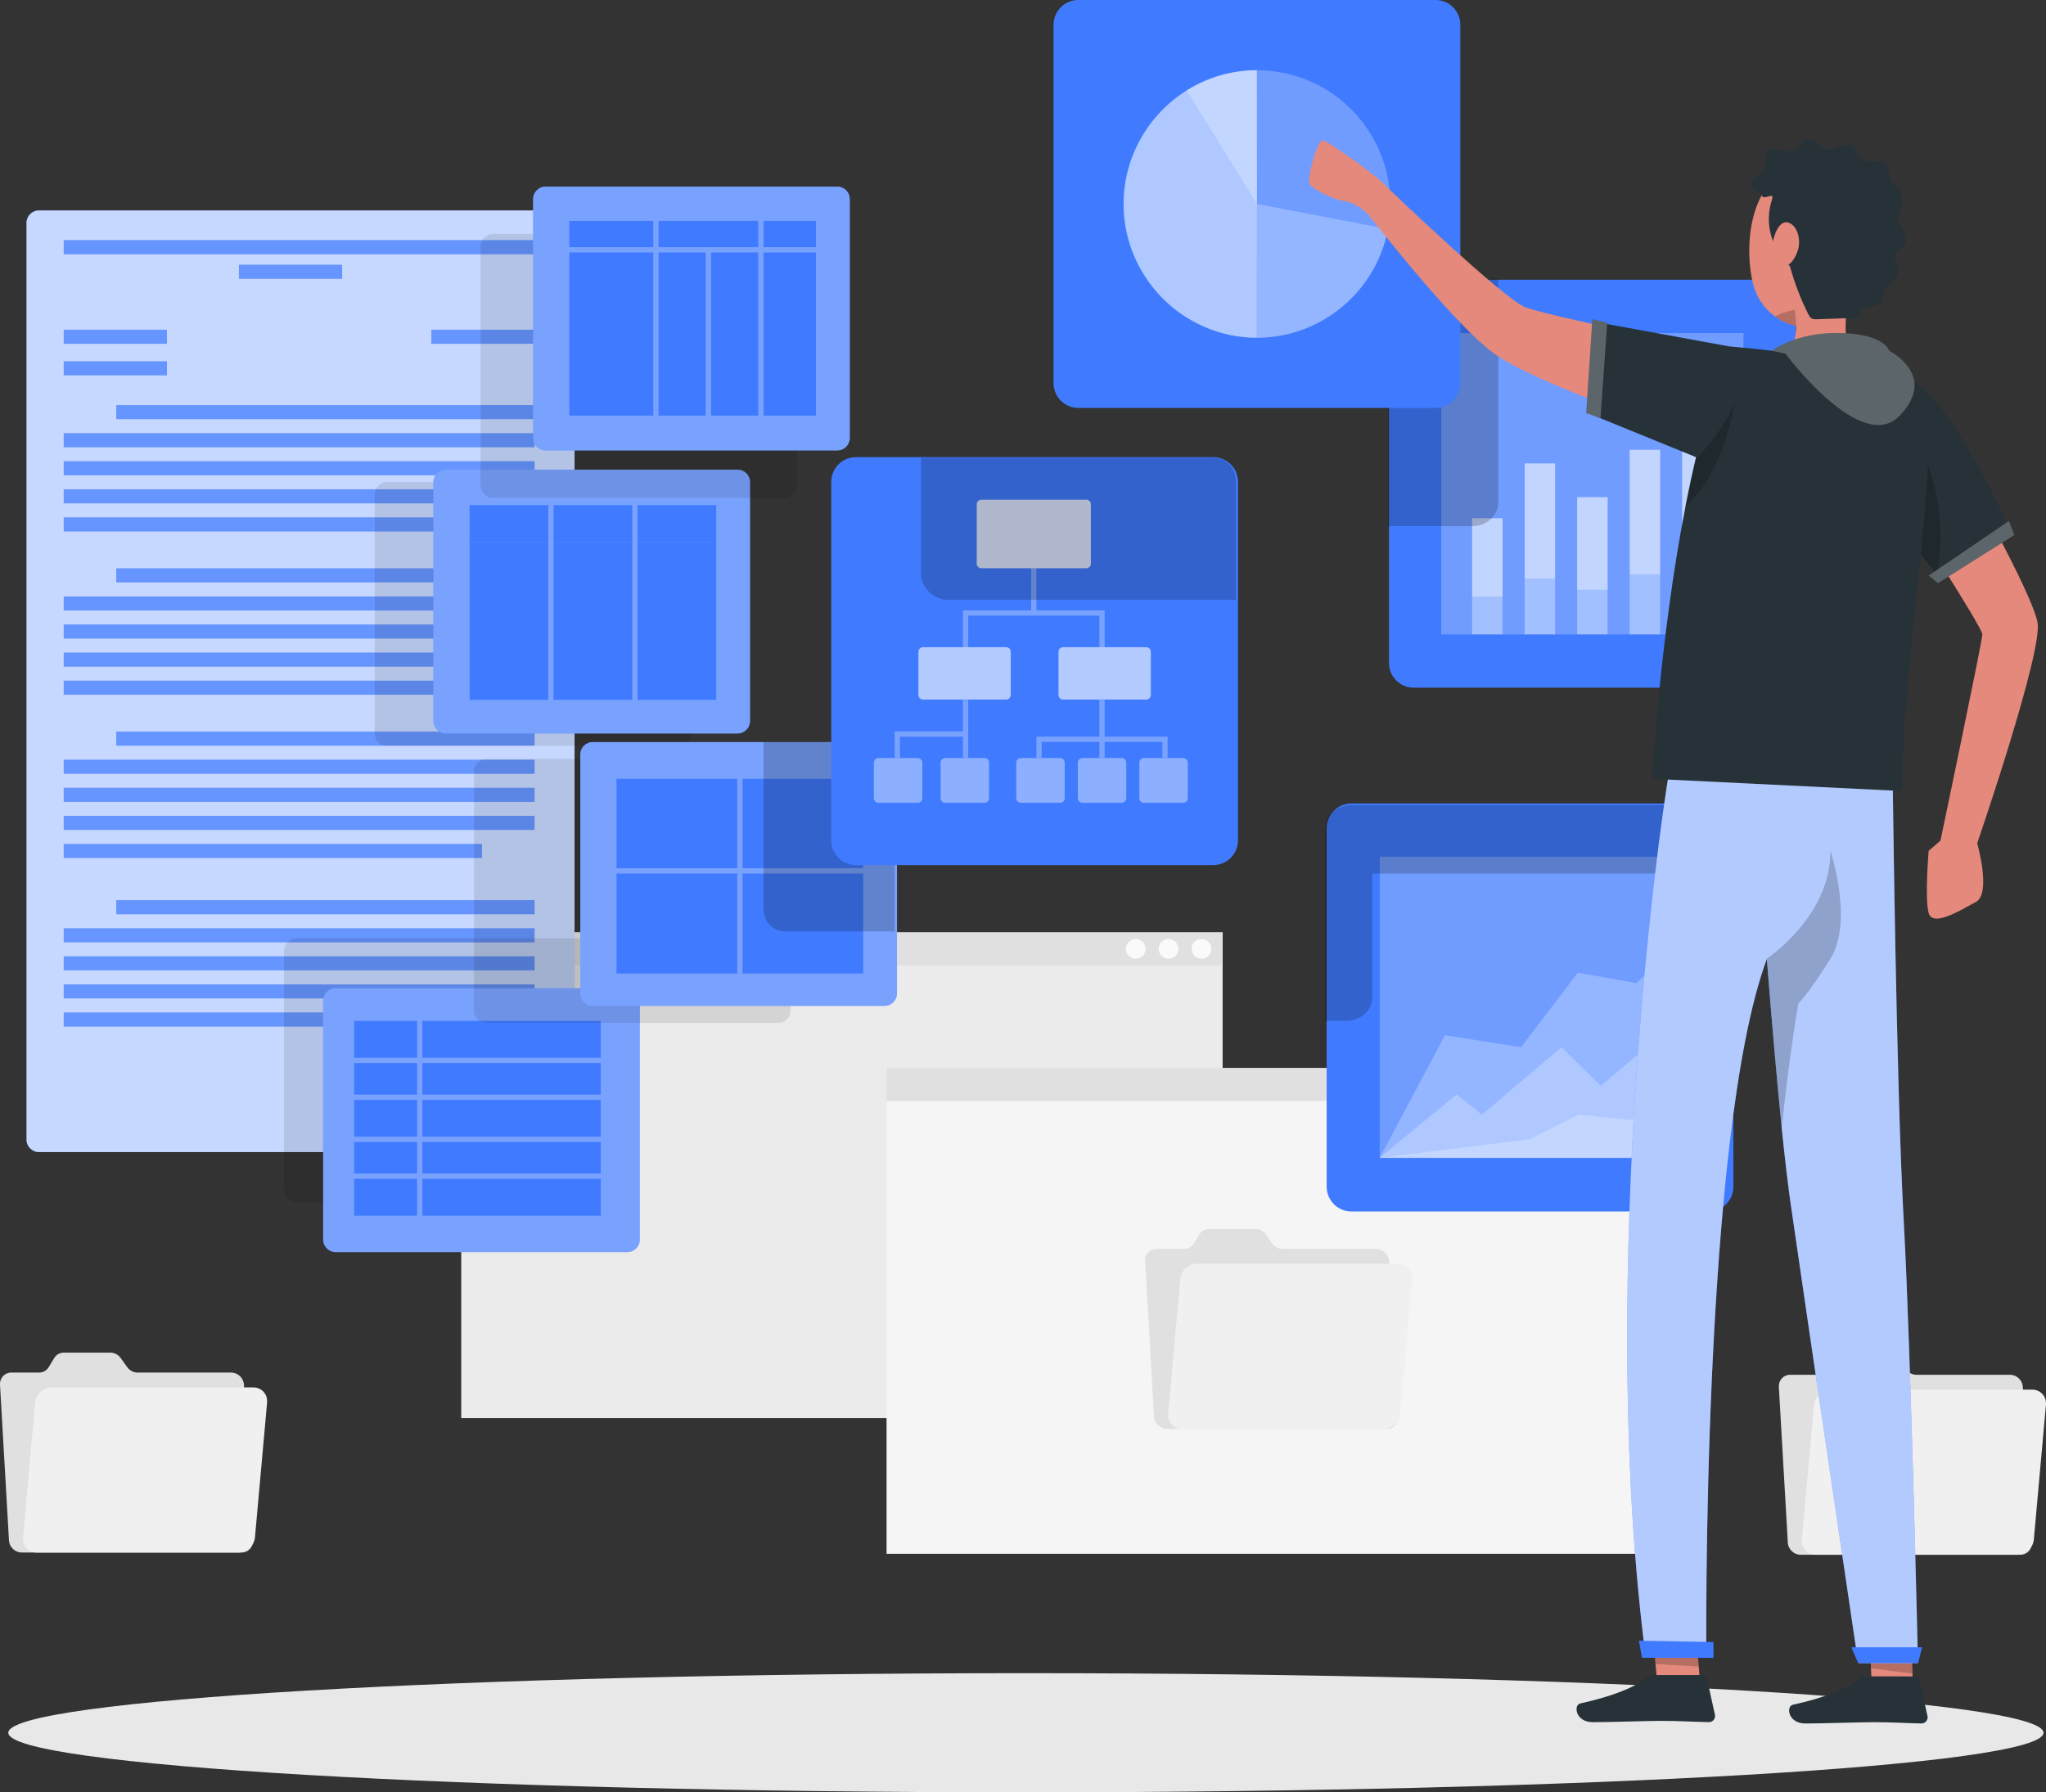 <svg xmlns="http://www.w3.org/2000/svg" width="210" height="184" viewBox="0 0 210 184" fill="none"><rect x="0" y="0" width="210" height="184" fill="#333333" stroke="none"/><g clip-path="url(#clip0_2743_17110)"><path d="M125.49 95.715H47.341V145.577H125.49V95.715Z" fill="#EBEBEB"></path><path d="M125.49 95.715H47.341V99.092H125.49V95.715Z" fill="#E0E0E0"></path><path d="M123.314 98.422C123.873 98.422 124.326 97.968 124.326 97.406C124.326 96.845 123.873 96.391 123.314 96.391C122.754 96.391 122.301 96.845 122.301 97.406C122.301 97.968 122.754 98.422 123.314 98.422Z" fill="#FAFAFA"></path><path d="M119.94 98.422C120.5 98.422 120.953 97.968 120.953 97.406C120.953 96.845 120.5 96.391 119.94 96.391C119.381 96.391 118.928 96.845 118.928 97.406C118.928 97.968 119.381 98.422 119.94 98.422Z" fill="#FAFAFA"></path><path d="M116.568 98.422C117.128 98.422 117.581 97.968 117.581 97.406C117.581 96.845 117.128 96.391 116.568 96.391C116.009 96.391 115.556 96.845 115.556 97.406C115.556 97.968 116.009 98.422 116.568 98.422Z" fill="#FAFAFA"></path><path d="M169.145 109.645H90.996V159.507H169.145V109.645Z" fill="#F5F5F5"></path><path d="M169.145 109.645H90.996V113.022H169.145V109.645Z" fill="#E0E0E0"></path><path d="M167.982 111.336C167.982 111.898 167.529 112.352 166.969 112.352C166.409 112.352 165.956 111.898 165.956 111.336C165.956 110.774 166.409 110.32 166.969 110.32C167.529 110.32 167.982 110.774 167.982 111.336Z" fill="#FAFAFA"></path><path d="M164.609 111.336C164.609 111.898 164.156 112.352 163.596 112.352C163.036 112.352 162.583 111.898 162.583 111.336C162.583 110.774 163.036 110.32 163.596 110.32C164.156 110.32 164.609 110.774 164.609 111.336Z" fill="#FAFAFA"></path><path d="M161.236 111.336C161.236 111.898 160.784 112.352 160.224 112.352C159.663 112.352 159.211 111.898 159.211 111.336C159.211 110.774 159.663 110.32 160.224 110.32C160.784 110.32 161.236 110.774 161.236 111.336Z" fill="#FAFAFA"></path><path d="M13.063 140.352L12.385 139.407C12.137 139.061 11.738 138.855 11.329 138.855H6.556C6.147 138.855 5.775 139.061 5.565 139.407L4.994 140.352C4.784 140.698 4.412 140.903 4.003 140.903H1.158C0.479 140.903 -0.038 141.46 -1.53619e-05 142.146L0.921 158.135C0.959 158.821 1.546 159.377 2.225 159.377H24.802C25.48 159.377 25.997 158.821 25.96 158.135L25.039 142.146C25.001 141.46 24.414 140.903 23.735 140.903H14.119C13.71 140.903 13.311 140.698 13.063 140.352Z" fill="#E0E0E0"></path><path d="M25.992 142.427H5.311C4.449 142.427 3.69 143.124 3.609 143.983L2.364 157.826C2.289 158.685 2.925 159.382 3.787 159.382H24.467C25.329 159.382 26.089 158.685 26.169 157.826L27.414 143.983C27.489 143.124 26.854 142.427 25.992 142.427Z" fill="#F0F0F0"></path><path d="M195.649 140.579L194.97 139.633C194.722 139.287 194.324 139.082 193.914 139.082H189.141C188.732 139.082 188.36 139.287 188.15 139.633L187.579 140.579C187.369 140.925 186.997 141.13 186.588 141.13H183.738C183.059 141.13 182.542 141.686 182.58 142.373L183.501 158.361C183.539 159.047 184.126 159.604 184.805 159.604H207.382C208.06 159.604 208.578 159.047 208.54 158.361L207.619 142.373C207.581 141.686 206.994 141.13 206.315 141.13H196.699C196.29 141.13 195.891 140.925 195.643 140.579H195.649Z" fill="#E0E0E0"></path><path d="M208.572 142.653H187.891C187.029 142.653 186.27 143.35 186.189 144.209L184.945 158.053C184.869 158.912 185.505 159.604 186.367 159.604H207.047C207.909 159.604 208.669 158.907 208.75 158.053L209.994 144.209C210.069 143.35 209.434 142.653 208.572 142.653Z" fill="#F0F0F0"></path><path d="M130.602 127.66L129.923 126.714C129.675 126.368 129.277 126.163 128.867 126.163H124.095C123.685 126.163 123.313 126.368 123.103 126.714L122.532 127.66C122.322 128.006 121.95 128.211 121.541 128.211H118.691C118.013 128.211 117.495 128.767 117.533 129.454L118.454 145.442C118.492 146.128 119.079 146.685 119.758 146.685H142.335C143.014 146.685 143.531 146.128 143.493 145.442L142.572 129.454C142.534 128.767 141.947 128.211 141.268 128.211H131.652C131.243 128.211 130.844 128.006 130.597 127.66H130.602Z" fill="#E0E0E0"></path><path d="M143.531 129.734H122.85C121.988 129.734 121.229 130.431 121.148 131.291L119.904 145.134C119.828 145.993 120.464 146.685 121.326 146.685H142.006C142.868 146.685 143.628 145.988 143.709 145.134L144.953 131.291C145.028 130.431 144.393 129.734 143.531 129.734Z" fill="#F0F0F0"></path><path d="M105.299 183.995C162.984 183.995 209.747 181.256 209.747 177.878C209.747 174.5 162.984 171.762 105.299 171.762C47.614 171.762 0.852 174.5 0.852 177.878C0.852 181.256 47.614 183.995 105.299 183.995Z" fill="#E8E8E8"></path><path d="M57.695 21.602H3.997C3.292 21.602 2.721 22.176 2.721 22.883V116.988C2.721 117.695 3.292 118.268 3.997 118.268H57.695C58.4 118.268 58.971 117.695 58.971 116.988V22.883C58.971 22.176 58.4 21.602 57.695 21.602Z" fill="#407BFF"></path><path opacity="0.7" d="M57.695 21.602H3.997C3.292 21.602 2.721 22.176 2.721 22.883V116.988C2.721 117.695 3.292 118.268 3.997 118.268H57.695C58.4 118.268 58.971 117.695 58.971 116.988V22.883C58.971 22.176 58.4 21.602 57.695 21.602Z" fill="white"></path><path d="M17.136 33.847H6.54V35.289H17.136V33.847Z" fill="#407BFF"></path><path d="M17.136 37.088H6.54V38.531H17.136V37.088Z" fill="#407BFF"></path><path d="M54.867 33.847H44.27V35.289H54.867V33.847Z" fill="#407BFF"></path><path d="M35.118 27.179H24.521V28.621H35.118V27.179Z" fill="#407BFF"></path><path d="M54.867 24.655H6.54V26.098H54.867V24.655Z" fill="#407BFF"></path><path d="M54.867 41.584H11.933V43.027H54.867V41.584Z" fill="#407BFF"></path><path d="M54.867 44.47H6.54V45.912H54.867V44.47Z" fill="#407BFF"></path><path d="M54.867 47.35H6.54V48.792H54.867V47.35Z" fill="#407BFF"></path><path d="M54.867 50.23H6.54V51.672H54.867V50.23Z" fill="#407BFF"></path><path d="M49.474 53.114H6.54V54.557H49.474V53.114Z" fill="#407BFF"></path><path d="M54.867 58.345H11.933V59.787H54.867V58.345Z" fill="#407BFF"></path><path d="M54.867 61.23H6.54V62.673H54.867V61.23Z" fill="#407BFF"></path><path d="M54.867 64.11H6.54V65.553H54.867V64.11Z" fill="#407BFF"></path><path d="M54.867 66.99H6.54V68.433H54.867V66.99Z" fill="#407BFF"></path><path d="M49.474 69.876H6.54V71.319H49.474V69.876Z" fill="#407BFF"></path><path d="M54.867 75.106H11.933V76.549H54.867V75.106Z" fill="#407BFF"></path><path d="M54.867 77.991H6.54V79.434H54.867V77.991Z" fill="#407BFF"></path><path d="M54.867 80.872H6.54V82.315H54.867V80.872Z" fill="#407BFF"></path><path d="M54.867 83.752H6.54V85.195H54.867V83.752Z" fill="#407BFF"></path><path d="M49.474 86.637H6.54V88.079H49.474V86.637Z" fill="#407BFF"></path><path d="M54.867 92.408H11.933V93.851H54.867V92.408Z" fill="#407BFF"></path><path d="M54.867 95.293H6.54V96.736H54.867V95.293Z" fill="#407BFF"></path><path d="M54.867 98.173H6.54V99.615H54.867V98.173Z" fill="#407BFF"></path><path d="M54.867 101.053H6.54V102.495H54.867V101.053Z" fill="#407BFF"></path><path d="M49.474 103.938H6.54V105.381H49.474V103.938Z" fill="#407BFF"></path><path d="M54.867 112.243H44.27V113.686H54.867V112.243Z" fill="#407BFF"></path><g opacity="0.2"><path d="M17.136 33.847H6.54V35.289H17.136V33.847Z" fill="white"></path><path d="M17.136 37.088H6.54V38.531H17.136V37.088Z" fill="white"></path><path d="M54.867 33.847H44.27V35.289H54.867V33.847Z" fill="white"></path><path d="M35.118 27.179H24.521V28.621H35.118V27.179Z" fill="white"></path><path d="M54.867 24.655H6.54V26.098H54.867V24.655Z" fill="white"></path><path d="M54.867 41.584H11.933V43.027H54.867V41.584Z" fill="white"></path><path d="M54.867 44.47H6.54V45.912H54.867V44.47Z" fill="white"></path><path d="M54.867 47.35H6.54V48.792H54.867V47.35Z" fill="white"></path><path d="M54.867 50.23H6.54V51.672H54.867V50.23Z" fill="white"></path><path d="M49.474 53.114H6.54V54.557H49.474V53.114Z" fill="white"></path><path d="M54.867 58.345H11.933V59.787H54.867V58.345Z" fill="white"></path><path d="M54.867 61.23H6.54V62.673H54.867V61.23Z" fill="white"></path><path d="M54.867 64.11H6.54V65.553H54.867V64.11Z" fill="white"></path><path d="M54.867 66.99H6.54V68.433H54.867V66.99Z" fill="white"></path><path d="M49.474 69.876H6.54V71.319H49.474V69.876Z" fill="white"></path><path d="M54.867 75.106H11.933V76.549H54.867V75.106Z" fill="white"></path><path d="M54.867 77.991H6.54V79.434H54.867V77.991Z" fill="white"></path><path d="M54.867 80.872H6.54V82.315H54.867V80.872Z" fill="white"></path><path d="M54.867 83.752H6.54V85.195H54.867V83.752Z" fill="white"></path><path d="M49.474 86.637H6.54V88.079H49.474V86.637Z" fill="white"></path><path d="M54.867 92.408H11.933V93.851H54.867V92.408Z" fill="white"></path><path d="M54.867 95.293H6.54V96.736H54.867V95.293Z" fill="white"></path><path d="M54.867 98.173H6.54V99.615H54.867V98.173Z" fill="white"></path><path d="M54.867 101.053H6.54V102.495H54.867V101.053Z" fill="white"></path><path d="M49.474 103.938H6.54V105.381H49.474V103.938Z" fill="white"></path><path d="M54.867 112.243H44.27V113.686H54.867V112.243Z" fill="white"></path></g><path opacity="0.1" d="M60.387 96.325H30.436C29.731 96.325 29.159 96.898 29.159 97.606V122.132C29.159 122.839 29.731 123.412 30.436 123.412H60.387C61.093 123.412 61.664 122.839 61.664 122.132V97.606C61.664 96.898 61.093 96.325 60.387 96.325Z" fill="black"></path><path d="M64.395 101.447H34.444C33.739 101.447 33.167 102.021 33.167 102.728V127.254C33.167 127.961 33.739 128.534 34.444 128.534H64.395C65.1 128.534 65.672 127.961 65.672 127.254V102.728C65.672 102.021 65.1 101.447 64.395 101.447Z" fill="#407BFF"></path><path opacity="0.3" d="M64.395 101.447H34.444C33.739 101.447 33.167 102.021 33.167 102.728V127.254C33.167 127.961 33.739 128.534 34.444 128.534H64.395C65.1 128.534 65.672 127.961 65.672 127.254V102.728C65.672 102.021 65.1 101.447 64.395 101.447Z" fill="white"></path><path d="M42.81 117.23H36.346V120.472H42.81V117.23Z" fill="#407BFF"></path><path d="M61.664 117.23H43.349V120.472H61.664V117.23Z" fill="#407BFF"></path><path d="M42.81 112.908H36.346V116.691H42.81V112.908Z" fill="#407BFF"></path><path d="M42.81 109.125H36.346V112.367H42.81V109.125Z" fill="#407BFF"></path><path d="M61.664 112.908H43.349V116.691H61.664V112.908Z" fill="#407BFF"></path><path d="M61.664 121.013H43.349V124.795H61.664V121.013Z" fill="#407BFF"></path><path d="M61.664 109.125H43.349V112.367H61.664V109.125Z" fill="#407BFF"></path><path d="M42.81 121.013H36.346V124.795H42.81V121.013Z" fill="#407BFF"></path><path d="M42.81 104.803H36.346V108.585H42.81V104.803Z" fill="#407BFF"></path><path d="M61.664 104.803H43.349V108.585H61.664V104.803Z" fill="#407BFF"></path><path opacity="0.1" d="M69.691 49.484H39.74C39.035 49.484 38.463 50.058 38.463 50.765V75.291C38.463 75.998 39.035 76.571 39.74 76.571H69.691C70.396 76.571 70.968 75.998 70.968 75.291V50.765C70.968 50.058 70.396 49.484 69.691 49.484Z" fill="black"></path><path d="M75.709 48.209H45.757C45.052 48.209 44.48 48.782 44.48 49.49V74.015C44.48 74.723 45.052 75.296 45.757 75.296H75.709C76.414 75.296 76.985 74.723 76.985 74.015V49.49C76.985 48.782 76.414 48.209 75.709 48.209Z" fill="#407BFF"></path><path opacity="0.3" d="M75.709 48.209H45.757C45.052 48.209 44.48 48.782 44.48 49.49V74.015C44.48 74.723 45.052 75.296 45.757 75.296H75.709C76.414 75.296 76.985 74.723 76.985 74.015V49.49C76.985 48.782 76.414 48.209 75.709 48.209Z" fill="white"></path><path d="M73.516 51.851H65.436V55.633H73.516V51.851Z" fill="#407BFF"></path><path d="M64.897 51.851H56.816V55.633H64.897V51.851Z" fill="#407BFF"></path><path d="M64.897 55.633H56.816V71.843H64.897V55.633Z" fill="#407BFF"></path><path d="M73.516 55.633H65.436V71.843H73.516V55.633Z" fill="#407BFF"></path><path d="M56.278 51.851H48.197V55.633H56.278V51.851Z" fill="#407BFF"></path><path d="M56.278 55.633H48.197V71.843H56.278V55.633Z" fill="#407BFF"></path><path opacity="0.1" d="M79.873 77.916H49.921C49.216 77.916 48.645 78.489 48.645 79.197V103.722C48.645 104.43 49.216 105.003 49.921 105.003H79.873C80.578 105.003 81.15 104.43 81.15 103.722V79.197C81.15 78.489 80.578 77.916 79.873 77.916Z" fill="black"></path><path d="M90.792 76.176H60.84C60.135 76.176 59.563 76.749 59.563 77.456V101.982C59.563 102.689 60.135 103.263 60.84 103.263H90.792C91.497 103.263 92.068 102.689 92.068 101.982V77.456C92.068 76.749 91.497 76.176 90.792 76.176Z" fill="#407BFF"></path><path opacity="0.3" d="M90.792 76.176H60.84C60.135 76.176 59.563 76.749 59.563 77.456V101.982C59.563 102.689 60.135 103.263 60.84 103.263H90.792C91.497 103.263 92.068 102.689 92.068 101.982V77.456C92.068 76.749 91.497 76.176 90.792 76.176Z" fill="white"></path><path d="M88.6 79.947H76.21V89.133H88.6V79.947Z" fill="#407BFF"></path><path d="M75.671 79.947H63.281V89.133H75.671V79.947Z" fill="#407BFF"></path><path d="M75.671 89.673H63.281V99.939H75.671V89.673Z" fill="#407BFF"></path><path d="M88.6 89.673H76.21V99.939H88.6V89.673Z" fill="#407BFF"></path><path opacity="0.2" d="M91.832 77.456V95.617H80.665C79.264 95.617 78.364 94.612 78.364 93.207V76.165H90.792C91.498 76.165 91.832 76.749 91.832 77.456Z" fill="black"></path><path opacity="0.1" d="M80.552 24.019H50.6C49.895 24.019 49.323 24.592 49.323 25.299V49.825C49.323 50.532 49.895 51.105 50.6 51.105H80.552C81.257 51.105 81.828 50.532 81.828 49.825V25.299C81.828 24.592 81.257 24.019 80.552 24.019Z" fill="black"></path><path d="M85.944 19.155H55.992C55.287 19.155 54.716 19.729 54.716 20.436V44.962C54.716 45.669 55.287 46.242 55.992 46.242H85.944C86.649 46.242 87.221 45.669 87.221 44.962V20.436C87.221 19.729 86.649 19.155 85.944 19.155Z" fill="#407BFF"></path><path opacity="0.3" d="M85.944 19.155H55.992C55.287 19.155 54.716 19.729 54.716 20.436V44.962C54.716 45.669 55.287 46.242 55.992 46.242H85.944C86.649 46.242 87.221 45.669 87.221 44.962V20.436C87.221 19.729 86.649 19.155 85.944 19.155Z" fill="white"></path><path d="M77.826 22.673H67.591V25.375H77.826V22.673Z" fill="#407BFF"></path><path d="M72.439 25.915H67.591V42.665H72.439V25.915Z" fill="#407BFF"></path><path d="M83.751 22.673H78.364V25.375H83.751V22.673Z" fill="#407BFF"></path><path d="M83.751 25.915H78.364V42.665H83.751V25.915Z" fill="#407BFF"></path><path d="M77.826 25.915H72.978V42.665H77.826V25.915Z" fill="#407BFF"></path><path d="M67.052 25.915H58.433V42.665H67.052V25.915Z" fill="#407BFF"></path><path d="M67.052 22.673H58.433V25.375H67.052V22.673Z" fill="#407BFF"></path><path d="M175.378 82.487H138.703C137.302 82.487 136.166 83.627 136.166 85.032V121.818C136.166 123.224 137.302 124.363 138.703 124.363H175.378C176.779 124.363 177.915 123.224 177.915 121.818V85.032C177.915 83.627 176.779 82.487 175.378 82.487Z" fill="#407BFF"></path><path opacity="0.25" d="M172.635 87.955H141.617V118.889H172.635V87.955Z" fill="white"></path><path opacity="0.25" d="M141.617 118.852L149.514 112.341L152.1 114.426L160.272 107.499L164.291 111.465L172.635 104.446V118.852H141.617Z" fill="white"></path><path opacity="0.25" d="M141.617 118.851L148.308 106.272L156.119 107.499L161.953 99.848L167.97 100.928L172.635 96.249V118.851H141.617Z" fill="white"></path><path opacity="0.25" d="M141.617 118.851L157.04 116.944L162.045 114.431L167.432 114.977L172.635 112.367V118.851H141.617Z" fill="white"></path><path opacity="0.2" d="M173.714 82.649V86.994C173.714 88.399 172.399 89.674 170.999 89.674H140.853V102.361C140.853 103.766 139.582 104.803 138.181 104.803H136.005V85.027C136.005 83.622 137.298 82.649 138.698 82.649H173.714Z" fill="black"></path><path d="M124.53 46.928H87.856C86.454 46.928 85.318 48.067 85.318 49.473V86.259C85.318 87.664 86.454 88.804 87.856 88.804H124.53C125.931 88.804 127.067 87.664 127.067 86.259V49.473C127.067 48.067 125.931 46.928 124.53 46.928Z" fill="#407BFF"></path><path opacity="0.8" d="M111.499 51.294H100.72C100.461 51.294 100.251 51.504 100.251 51.764V57.864C100.251 58.124 100.461 58.334 100.72 58.334H111.499C111.758 58.334 111.968 58.124 111.968 57.864V51.764C111.968 51.504 111.758 51.294 111.499 51.294Z" fill="white"></path><path opacity="0.6" d="M103.273 66.439H94.734C94.475 66.439 94.266 66.65 94.266 66.909V71.346C94.266 71.605 94.475 71.816 94.734 71.816H103.273C103.531 71.816 103.741 71.605 103.741 71.346V66.909C103.741 66.65 103.531 66.439 103.273 66.439Z" fill="white"></path><path opacity="0.6" d="M117.651 66.439H109.112C108.853 66.439 108.644 66.65 108.644 66.909V71.346C108.644 71.605 108.853 71.816 109.112 71.816H117.651C117.909 71.816 118.119 71.605 118.119 71.346V66.909C118.119 66.65 117.909 66.439 117.651 66.439Z" fill="white"></path><path opacity="0.4" d="M108.811 77.819H104.776C104.517 77.819 104.308 78.03 104.308 78.289V81.942C104.308 82.202 104.517 82.412 104.776 82.412H108.811C109.07 82.412 109.28 82.202 109.28 81.942V78.289C109.28 78.03 109.07 77.819 108.811 77.819Z" fill="white"></path><path opacity="0.4" d="M115.13 77.819H111.096C110.837 77.819 110.627 78.03 110.627 78.289V81.942C110.627 82.202 110.837 82.412 111.096 82.412H115.13C115.389 82.412 115.599 82.202 115.599 81.942V78.289C115.599 78.03 115.389 77.819 115.13 77.819Z" fill="white"></path><path opacity="0.4" d="M121.444 77.819H117.409C117.15 77.819 116.94 78.03 116.94 78.289V81.942C116.94 82.202 117.15 82.412 117.409 82.412H121.444C121.703 82.412 121.913 82.202 121.913 81.942V78.289C121.913 78.03 121.703 77.819 121.444 77.819Z" fill="white"></path><path opacity="0.4" d="M94.196 77.819H90.161C89.902 77.819 89.692 78.03 89.692 78.289V81.942C89.692 82.202 89.902 82.412 90.161 82.412H94.196C94.455 82.412 94.665 82.202 94.665 81.942V78.289C94.665 78.03 94.455 77.819 94.196 77.819Z" fill="white"></path><path opacity="0.4" d="M101.048 77.819H97.014C96.755 77.819 96.545 78.03 96.545 78.289V81.942C96.545 82.202 96.755 82.412 97.014 82.412H101.048C101.307 82.412 101.517 82.202 101.517 81.942V78.289C101.517 78.03 101.307 77.819 101.048 77.819Z" fill="white"></path><g opacity="0.3"><path d="M112.84 66.44H113.379V62.658H106.376V58.335H105.837V62.658H98.834V66.44H99.373V63.198H112.84V66.44Z" fill="white"></path><path d="M98.834 75.086H91.831V77.787H92.37V75.626H98.834V77.787H99.373V71.844H98.834V75.086Z" fill="white"></path><path d="M113.379 75.626V71.844H112.84V75.626H106.376V77.787H106.915V76.166H112.84V77.787H113.379V76.166H119.305V77.787H119.843V75.626H113.379Z" fill="white"></path></g><path opacity="0.2" d="M126.846 49.467V61.576H97.256C95.855 61.576 94.524 60.301 94.524 58.896V46.987H124.535C125.93 46.987 126.846 48.063 126.846 49.467Z" fill="black"></path><path d="M181.777 28.719H145.103C143.701 28.719 142.565 29.858 142.565 31.264V68.05C142.565 69.455 143.701 70.595 145.103 70.595H181.777C183.178 70.595 184.314 69.455 184.314 68.05V31.264C184.314 29.858 183.178 28.719 181.777 28.719Z" fill="#407BFF"></path><path opacity="0.25" d="M178.949 34.192H147.931V65.126H178.949V34.192Z" fill="white"></path><path opacity="0.35" d="M154.223 53.206H151.099V61.241H154.223V53.206Z" fill="white"></path><path opacity="0.35" d="M154.223 53.206H151.099V65.126H154.223V53.206Z" fill="white"></path><path opacity="0.35" d="M159.616 47.576H156.491V59.404H159.616V47.576Z" fill="white"></path><path opacity="0.35" d="M159.616 47.576H156.491V65.126H159.616V47.576Z" fill="white"></path><path opacity="0.35" d="M165.002 51.04H161.878V60.534H165.002V51.04Z" fill="white"></path><path opacity="0.35" d="M165.002 51.04H161.878V65.127H165.002V51.04Z" fill="white"></path><path opacity="0.35" d="M170.395 46.177H167.271V58.95H170.395V46.177Z" fill="white"></path><path opacity="0.35" d="M170.395 46.177H167.271V65.126H170.395V46.177Z" fill="white"></path><path opacity="0.35" d="M175.782 38.747H172.657V56.524H175.782V38.747Z" fill="white"></path><path opacity="0.35" d="M175.782 38.747H172.657V65.126H175.782V38.747Z" fill="white"></path><path opacity="0.2" d="M153.781 28.616V51.526C153.781 52.931 152.58 54.012 151.179 54.012H142.469V31.258C142.469 29.854 143.702 28.616 145.098 28.616H153.781Z" fill="black"></path><path d="M147.349 0H110.675C109.274 0 108.138 1.139 108.138 2.545V39.331C108.138 40.736 109.274 41.876 110.675 41.876H147.349C148.751 41.876 149.887 40.736 149.887 39.331V2.545C149.887 1.139 148.751 0 147.349 0Z" fill="#407BFF"></path><path opacity="0.25" d="M142.53 23.14C143.741 15.655 138.673 8.603 131.211 7.388C123.749 6.173 116.718 11.256 115.507 18.741C114.295 26.225 119.363 33.278 126.825 34.493C134.287 35.708 141.318 30.625 142.53 23.14Z" fill="white"></path><path opacity="0.25" d="M129.012 20.938L142.463 23.505C141.24 29.956 135.562 34.674 129.012 34.674C121.502 34.674 115.323 28.476 115.323 20.944C115.323 13.412 121.502 7.214 129.012 7.214V20.944V20.938Z" fill="white"></path><path opacity="0.25" d="M129.012 20.938L128.974 34.668C121.481 34.646 115.323 28.454 115.323 20.938C115.323 13.422 121.502 7.208 129.012 7.208V20.938Z" fill="white"></path><path opacity="0.25" d="M129.012 20.938L121.793 9.267C122.865 8.602 124.023 8.083 125.235 7.738C126.447 7.392 127.702 7.208 128.963 7.208L129.006 20.938H129.012Z" fill="white"></path><path d="M201.322 48.068C201.322 48.068 208.594 60.853 209.133 63.916C209.672 66.98 202.938 86.567 202.938 86.567C202.938 86.567 204.419 91.722 202.803 92.592C201.187 93.462 198.364 95.213 197.955 93.727C197.546 92.241 197.955 87.34 197.955 87.34L199.167 86.297C199.167 86.297 203.461 65.829 203.466 65.121C203.471 64.413 195.649 52.342 195.649 52.342L201.316 48.068H201.322Z" fill="#E4897B"></path><path d="M174.511 172.901L170.142 173.36L169.921 170.821L169.323 163.91L173.692 163.445L174.355 171.08L174.511 172.901Z" fill="#E4897B"></path><path d="M196.317 172.345H192.083L192.045 171.383L192.039 171.264L191.824 165.105L191.819 164.98L191.732 162.619H195.972L196.317 172.345Z" fill="#E4897B"></path><path opacity="0.2" d="M173.692 163.445L174.355 171.08L169.921 170.821L169.323 163.91L173.692 163.445Z" fill="black"></path><path opacity="0.2" d="M196.291 171.804H196.285L192.046 171.264H192.04L191.819 165.32H191.825L196.07 165.661L196.285 171.621L196.291 171.804Z" fill="black"></path><path d="M206.186 54.19L198.897 59.161L198.757 58.983L194.335 53.202L191.625 49.657L195.628 38.742C200.244 40.504 206.186 54.19 206.186 54.19Z" fill="#263238"></path><path opacity="0.2" d="M198.758 58.983L194.335 53.201L197.885 47.738C197.885 47.738 200.056 53.379 198.758 58.983Z" fill="black"></path><path d="M191.496 172.091H196.641C196.813 172.091 196.964 172.215 197.002 172.383L197.837 176.165C197.907 176.506 197.691 176.835 197.357 176.905C197.314 176.916 197.266 176.922 197.217 176.922C195.553 176.895 194.34 176.792 192.25 176.792C190.963 176.792 187.079 176.927 185.301 176.927C183.523 176.927 183.292 175.166 184.019 175.003C187.284 174.29 189.74 173.301 190.785 172.361C190.979 172.183 191.232 172.086 191.496 172.091Z" fill="#263238"></path><path d="M169.679 171.956H174.823C174.996 171.956 175.147 172.081 175.184 172.248L176.019 176.03C176.089 176.371 175.874 176.7 175.54 176.771C175.497 176.781 175.448 176.787 175.4 176.787C173.735 176.76 172.523 176.657 170.433 176.657C169.145 176.657 165.261 176.792 163.484 176.792C161.706 176.792 161.474 175.031 162.202 174.869C165.466 174.155 167.923 173.167 168.968 172.226C169.162 172.048 169.415 171.951 169.679 171.956Z" fill="#263238"></path><path d="M168.924 170.184H175.135C175.135 170.184 174.629 116.556 181.346 98.444C181.82 104.431 182.354 110.644 182.876 115.821C183.205 119.025 183.528 121.775 183.835 123.872C185.79 137.38 190.725 170.724 190.725 170.724H196.861C196.861 170.724 196.133 138.769 195.406 125.498C194.604 111.088 194.259 79.408 194.226 76.706H171.752C169.613 88.053 164.129 133.441 168.924 170.184Z" fill="#407BFF"></path><path opacity="0.6" d="M168.924 170.184H175.135C175.135 170.184 174.629 116.556 181.346 98.444C181.82 104.431 182.354 110.644 182.876 115.821C183.205 119.025 183.528 121.775 183.835 123.872C185.79 137.38 190.725 170.724 190.725 170.724H196.861C196.861 170.724 196.133 138.769 195.406 125.498C194.604 111.088 194.259 79.408 194.226 76.706H171.752C169.613 88.053 164.129 133.441 168.924 170.184Z" fill="white"></path><path d="M179.914 29.091C179.968 29.297 180.027 29.502 180.097 29.691C180.512 30.858 181.261 31.82 182.193 32.49C182.435 32.668 182.694 32.825 182.958 32.965C184.364 33.69 186.034 33.83 187.547 33.171C188.167 32.906 188.765 32.506 189.298 31.955C191.421 29.805 191.361 27.324 191.604 23.121C191.668 22.218 191.528 21.311 191.178 20.478C189.961 17.544 186.605 16.156 183.68 17.377C179.569 19.057 179.009 25.309 179.914 29.091Z" fill="#E4897B"></path><path opacity="0.2" d="M182.192 32.491C182.435 32.669 182.693 32.826 182.957 32.966C184.363 33.69 186.033 33.831 187.547 33.172C187.251 32.361 186.798 31.745 186.798 31.745C186.798 31.745 184.293 31.356 182.192 32.491Z" fill="black"></path><path d="M190.618 37.937C188.555 39.817 183.502 39.12 183.502 39.12C183.502 39.12 180.345 38.256 181.007 37.267C182.866 36.959 183.766 36.089 184.137 34.976C184.353 34.327 184.385 33.598 184.326 32.847C184.299 32.452 184.24 32.053 184.17 31.658L190.418 27.017C189.6 30.08 188.598 35.716 190.618 37.937Z" fill="#E4897B"></path><path d="M181.918 20.187C181.961 20.306 181.853 20.549 181.778 20.824C181.627 21.365 181.551 21.921 181.551 22.483C181.546 24.347 182.413 26.044 183.717 27.335C184.186 29.032 184.816 30.691 185.602 32.252C185.683 32.409 185.769 32.577 185.915 32.669C186.087 32.782 186.308 32.777 186.518 32.771L190.17 32.642C190.386 32.636 190.634 32.609 190.758 32.436C190.828 32.339 190.844 32.22 190.892 32.107C191.221 31.318 192.616 31.691 193.09 30.983C193.284 30.696 193.257 30.313 193.37 29.983C193.672 29.108 194.911 28.648 194.862 27.724C194.836 27.184 194.345 26.698 194.496 26.179C194.642 25.671 195.304 25.498 195.552 25.034C195.805 24.558 195.541 23.98 195.256 23.521C194.97 23.061 194.647 22.543 194.792 22.024C194.852 21.819 194.976 21.64 195.073 21.451C195.428 20.733 195.277 19.787 194.712 19.22C194.485 18.993 194.194 18.814 194.044 18.523C193.796 18.047 194.006 17.415 193.704 16.972C193.408 16.534 192.783 16.512 192.255 16.545C191.727 16.577 191.108 16.572 190.79 16.145C190.564 15.842 190.574 15.399 190.327 15.118C189.976 14.713 189.325 14.827 188.829 15.027C188.333 15.226 187.773 15.48 187.288 15.259C186.954 15.102 186.75 14.756 186.443 14.551C186.017 14.259 185.398 14.297 185.01 14.632C184.74 14.864 184.573 15.216 184.272 15.399C183.841 15.659 183.297 15.508 182.812 15.394C182.327 15.275 181.724 15.237 181.406 15.626C180.953 16.177 181.444 17.134 180.98 17.68C180.716 17.993 180.231 18.031 179.946 18.323C179.547 18.723 179.795 19.538 180.345 19.652C180.506 19.684 180.716 19.695 180.776 19.852C180.802 19.917 180.792 19.987 180.808 20.057C180.867 20.268 181.163 20.279 181.363 20.208C181.729 20.079 181.88 20.09 181.918 20.187Z" fill="#263238"></path><path d="M184.568 25.563C184.32 26.476 183.814 27.146 183.173 27.427C182.322 27.789 181.761 26.584 181.885 25.32C182.004 24.202 182.58 22.624 183.491 22.834C184.401 23.045 184.864 24.428 184.568 25.563Z" fill="#E4897B"></path><path opacity="0.2" d="M181.347 98.417C181.821 104.404 182.354 110.628 182.877 115.805C183.642 108.332 184.579 103.004 184.579 103.004C184.579 103.004 185.457 102.28 187.87 98.417C190.284 94.548 187.87 87.34 187.87 87.34C187.946 94.04 181.347 98.417 181.347 98.417Z" fill="black"></path><path d="M195.262 81.206L169.582 79.947C169.582 79.947 170.32 65.753 172.997 51.985C173.741 48.181 174.624 44.415 175.691 40.984C176.283 39.055 176.935 37.234 177.646 35.575C177.646 35.575 193.608 36.899 196.862 39.422C200.11 41.946 195.084 68.06 195.262 81.206Z" fill="#263238"></path><path d="M181.869 36.008C181.869 36.008 184.309 34.084 188.888 34.187C193.467 34.289 193.914 36.008 193.914 36.008C193.914 36.008 198.94 38.526 194.992 42.664C191.043 46.803 183.264 36.31 183.264 36.31L181.869 36.008Z" fill="#263238"></path><path opacity="0.25" d="M181.869 36.008C181.869 36.008 184.309 34.084 188.888 34.187C193.467 34.289 193.914 36.008 193.914 36.008C193.914 36.008 198.94 38.526 194.992 42.664C191.043 46.803 183.264 36.31 183.264 36.31L181.869 36.008Z" fill="white"></path><path opacity="0.2" d="M178.05 41.314C178.05 41.314 176.935 48.625 172.997 51.986C173.74 48.182 174.624 44.416 175.691 40.984L178.05 41.314Z" fill="black"></path><path d="M174.758 35.672C174.758 35.672 158.807 32.403 156.566 31.544C154.32 30.685 142.469 19.316 142.469 19.316L139.872 21.283C139.872 21.283 148.755 32.852 153.199 36.18C157.644 39.514 173.201 44.55 173.201 44.55L174.763 35.672H174.758Z" fill="#E4897B"></path><path d="M178.088 35.673L164.195 33.128L163.834 42.757L174.215 46.987C174.215 46.987 180.76 40.401 178.082 35.673H178.088Z" fill="#263238"></path><path d="M142.469 19.317C141.187 17.858 136.533 14.692 135.859 14.422C135.186 14.152 134.184 18.285 134.383 18.826C134.582 19.366 136.867 20.511 138.019 20.652C139.172 20.792 140.406 21.97 140.406 21.97L142.474 19.317H142.469Z" fill="#E4897B"></path><path d="M163.441 32.776L164.965 33.128L164.27 42.935L162.811 42.394L163.441 32.776Z" fill="#263238"></path><path opacity="0.25" d="M163.441 32.776L164.965 33.128L164.27 42.935L162.811 42.394L163.441 32.776Z" fill="white"></path><path d="M197.96 59.08L206.191 53.487L206.757 54.914L198.908 59.869L197.96 59.08Z" fill="#263238"></path><path opacity="0.25" d="M197.96 59.08L206.191 53.487L206.757 54.914L198.908 59.869L197.96 59.08Z" fill="white"></path><path d="M168.224 168.428L168.531 170.184H175.868V168.563L168.224 168.428Z" fill="#407BFF"></path><path d="M190.02 169.103L190.725 170.724H196.877L197.281 169.103H190.02Z" fill="#407BFF"></path></g><defs><clipPath id="clip0_2743_17110"><rect width="210" height="184" fill="white"></rect></clipPath></defs></svg>